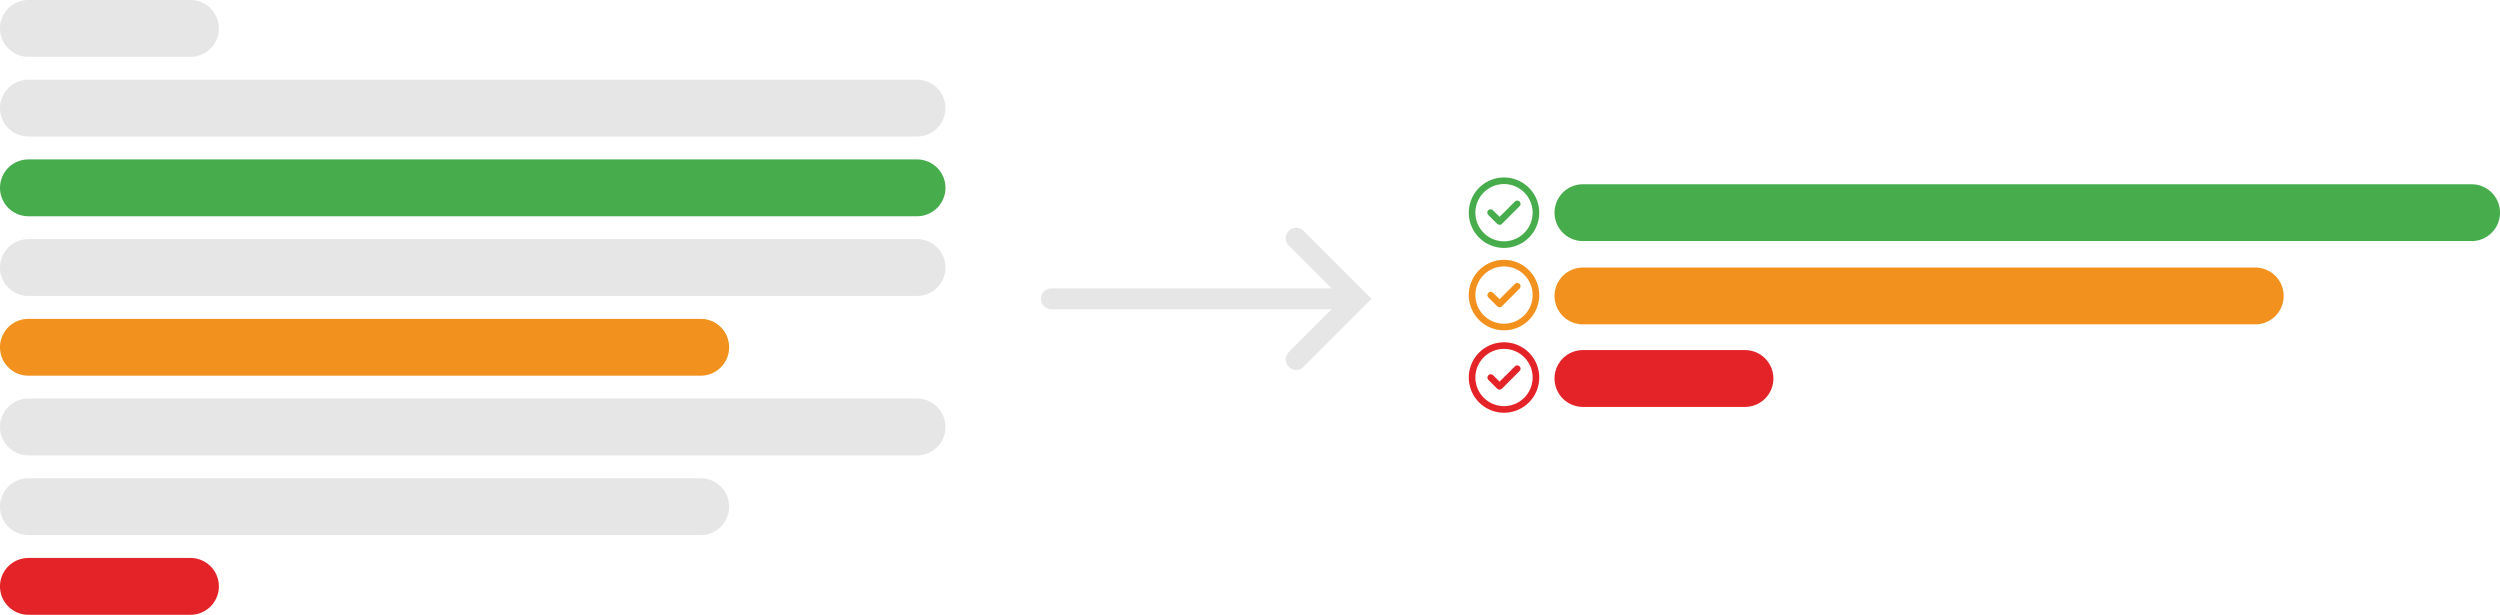 <svg xmlns="http://www.w3.org/2000/svg" xmlns:xlink="http://www.w3.org/1999/xlink" width="599.474" height="147.421" viewBox="0 0 599.474 147.421">
  <defs>
    <clipPath id="clip-path">
      <rect id="Rectangle_54" data-name="Rectangle 54" width="599.474" height="147.421" fill="none"/>
    </clipPath>
  </defs>
  <g id="Dark_Extraction" data-name="Dark Extraction" transform="translate(-660.263 -580)">
    <g id="Group_57" data-name="Group 57" transform="translate(660.263 580)">
      <g id="Group_56" data-name="Group 56" clip-path="url(#clip-path)">
        <path id="Path_144" data-name="Path 144" d="M168.026,128.307H6.813a6.813,6.813,0,0,1,0-13.626H168.026a6.813,6.813,0,1,1,0,13.626" fill="#e6e6e6"/>
        <path id="Path_145" data-name="Path 145" d="M592.662,97.579H379.574a6.813,6.813,0,1,1,0-13.626H592.662a6.813,6.813,0,0,1,0,13.626" transform="translate(0 -39.77)" fill="#47ad4c"/>
        <path id="Path_146" data-name="Path 146" d="M418.431,77.093H379.573a6.813,6.813,0,0,1,0-13.626h38.858a6.813,6.813,0,0,1,0,13.626" transform="translate(0 20.479)" fill="#e42328"/>
        <path id="Path_147" data-name="Path 147" d="M540.786,57.98H379.573a6.813,6.813,0,0,1,0-13.626H540.786a6.813,6.813,0,0,1,0,13.626" transform="translate(0 19.799)" fill="#f2911d"/>
        <path id="Path_148" data-name="Path 148" d="M219.9,147.421H6.813a6.813,6.813,0,0,1,0-13.626H219.9a6.813,6.813,0,0,1,0,13.626" transform="translate(0 -95.567)" fill="#47ad4c"/>
        <path id="Path_149" data-name="Path 149" d="M45.671,90.08H6.813a6.813,6.813,0,1,1,0-13.626H45.671a6.813,6.813,0,1,1,0,13.626" transform="translate(0 57.34)" fill="#e42328"/>
        <path id="Path_150" data-name="Path 150" d="M219.9,109.194H6.813a6.813,6.813,0,1,1,0-13.626H219.9a6.813,6.813,0,1,1,0,13.626" fill="#e6e6e6"/>
        <path id="Path_151" data-name="Path 151" d="M168.026,51.853H6.813a6.813,6.813,0,1,1,0-13.626H168.026a6.813,6.813,0,1,1,0,13.626" transform="translate(0 38.229)" fill="#f2911d"/>
        <path id="Path_152" data-name="Path 152" d="M219.9,70.967H6.813a6.813,6.813,0,0,1,0-13.626H219.9a6.813,6.813,0,1,1,0,13.626" fill="#e6e6e6"/>
        <path id="Path_153" data-name="Path 153" d="M45.671,13.626H6.813A6.813,6.813,0,0,1,6.813,0H45.671a6.813,6.813,0,0,1,0,13.626" fill="#e6e6e6"/>
        <path id="Path_154" data-name="Path 154" d="M219.9,32.739H6.813a6.813,6.813,0,1,1,0-13.626H219.9a6.813,6.813,0,1,1,0,13.626" fill="#e6e6e6"/>
        <path id="Path_157" data-name="Path 157" d="M369.092,51a8.446,8.446,0,1,1-8.446-8.445A8.445,8.445,0,0,1,369.092,51m-1.583,0a6.863,6.863,0,1,0-6.863,6.862A6.87,6.87,0,0,0,367.509,51m-3.136-2.671a.789.789,0,0,1,0,1.119l-4.223,4.223a.782.782,0,0,1-.559.232.9.9,0,0,1-.589-.233l-2.111-2.112a.792.792,0,1,1,1.12-1.119l1.58,1.554,3.662-3.665a.793.793,0,0,1,1.12,0" fill="#47ad4c"/>
        <path id="Path_158" data-name="Path 158" d="M369.092,70.759a8.446,8.446,0,1,1-8.446-8.445,8.445,8.445,0,0,1,8.446,8.445m-1.583,0a6.863,6.863,0,1,0-6.863,6.862,6.87,6.87,0,0,0,6.863-6.862m-3.136-2.671a.789.789,0,0,1,0,1.119L360.15,73.43a.782.782,0,0,1-.559.232.9.9,0,0,1-.589-.233l-2.111-2.112a.792.792,0,0,1,1.12-1.119l1.58,1.554,3.662-3.665a.793.793,0,0,1,1.12,0" fill="#f2911d"/>
        <path id="Path_159" data-name="Path 159" d="M369.092,90.524a8.446,8.446,0,1,1-8.446-8.445,8.445,8.445,0,0,1,8.446,8.445m-1.583,0a6.863,6.863,0,1,0-6.863,6.862,6.87,6.87,0,0,0,6.863-6.862m-3.136-2.671a.789.789,0,0,1,0,1.119l-4.223,4.223a.782.782,0,0,1-.559.232.9.9,0,0,1-.589-.233l-2.111-2.112a.792.792,0,0,1,1.12-1.119l1.58,1.554,3.662-3.665a.793.793,0,0,1,1.12,0" fill="#e42328"/>
      </g>
    </g>
    <path id="Path_201" data-name="Path 201" d="M-15812.039-1313h67.684" transform="translate(16724.414 1964.658)" fill="none" stroke="#e6e6e6" stroke-linecap="round" stroke-width="5"/>
    <path id="Path_202" data-name="Path 202" d="M-15541.867-1289.862l14.541-14.539-14.541-14.539" transform="translate(16512.938 1956.059)" fill="none" stroke="#e6e6e6" stroke-linecap="round" stroke-width="5"/>
  </g>
</svg>
